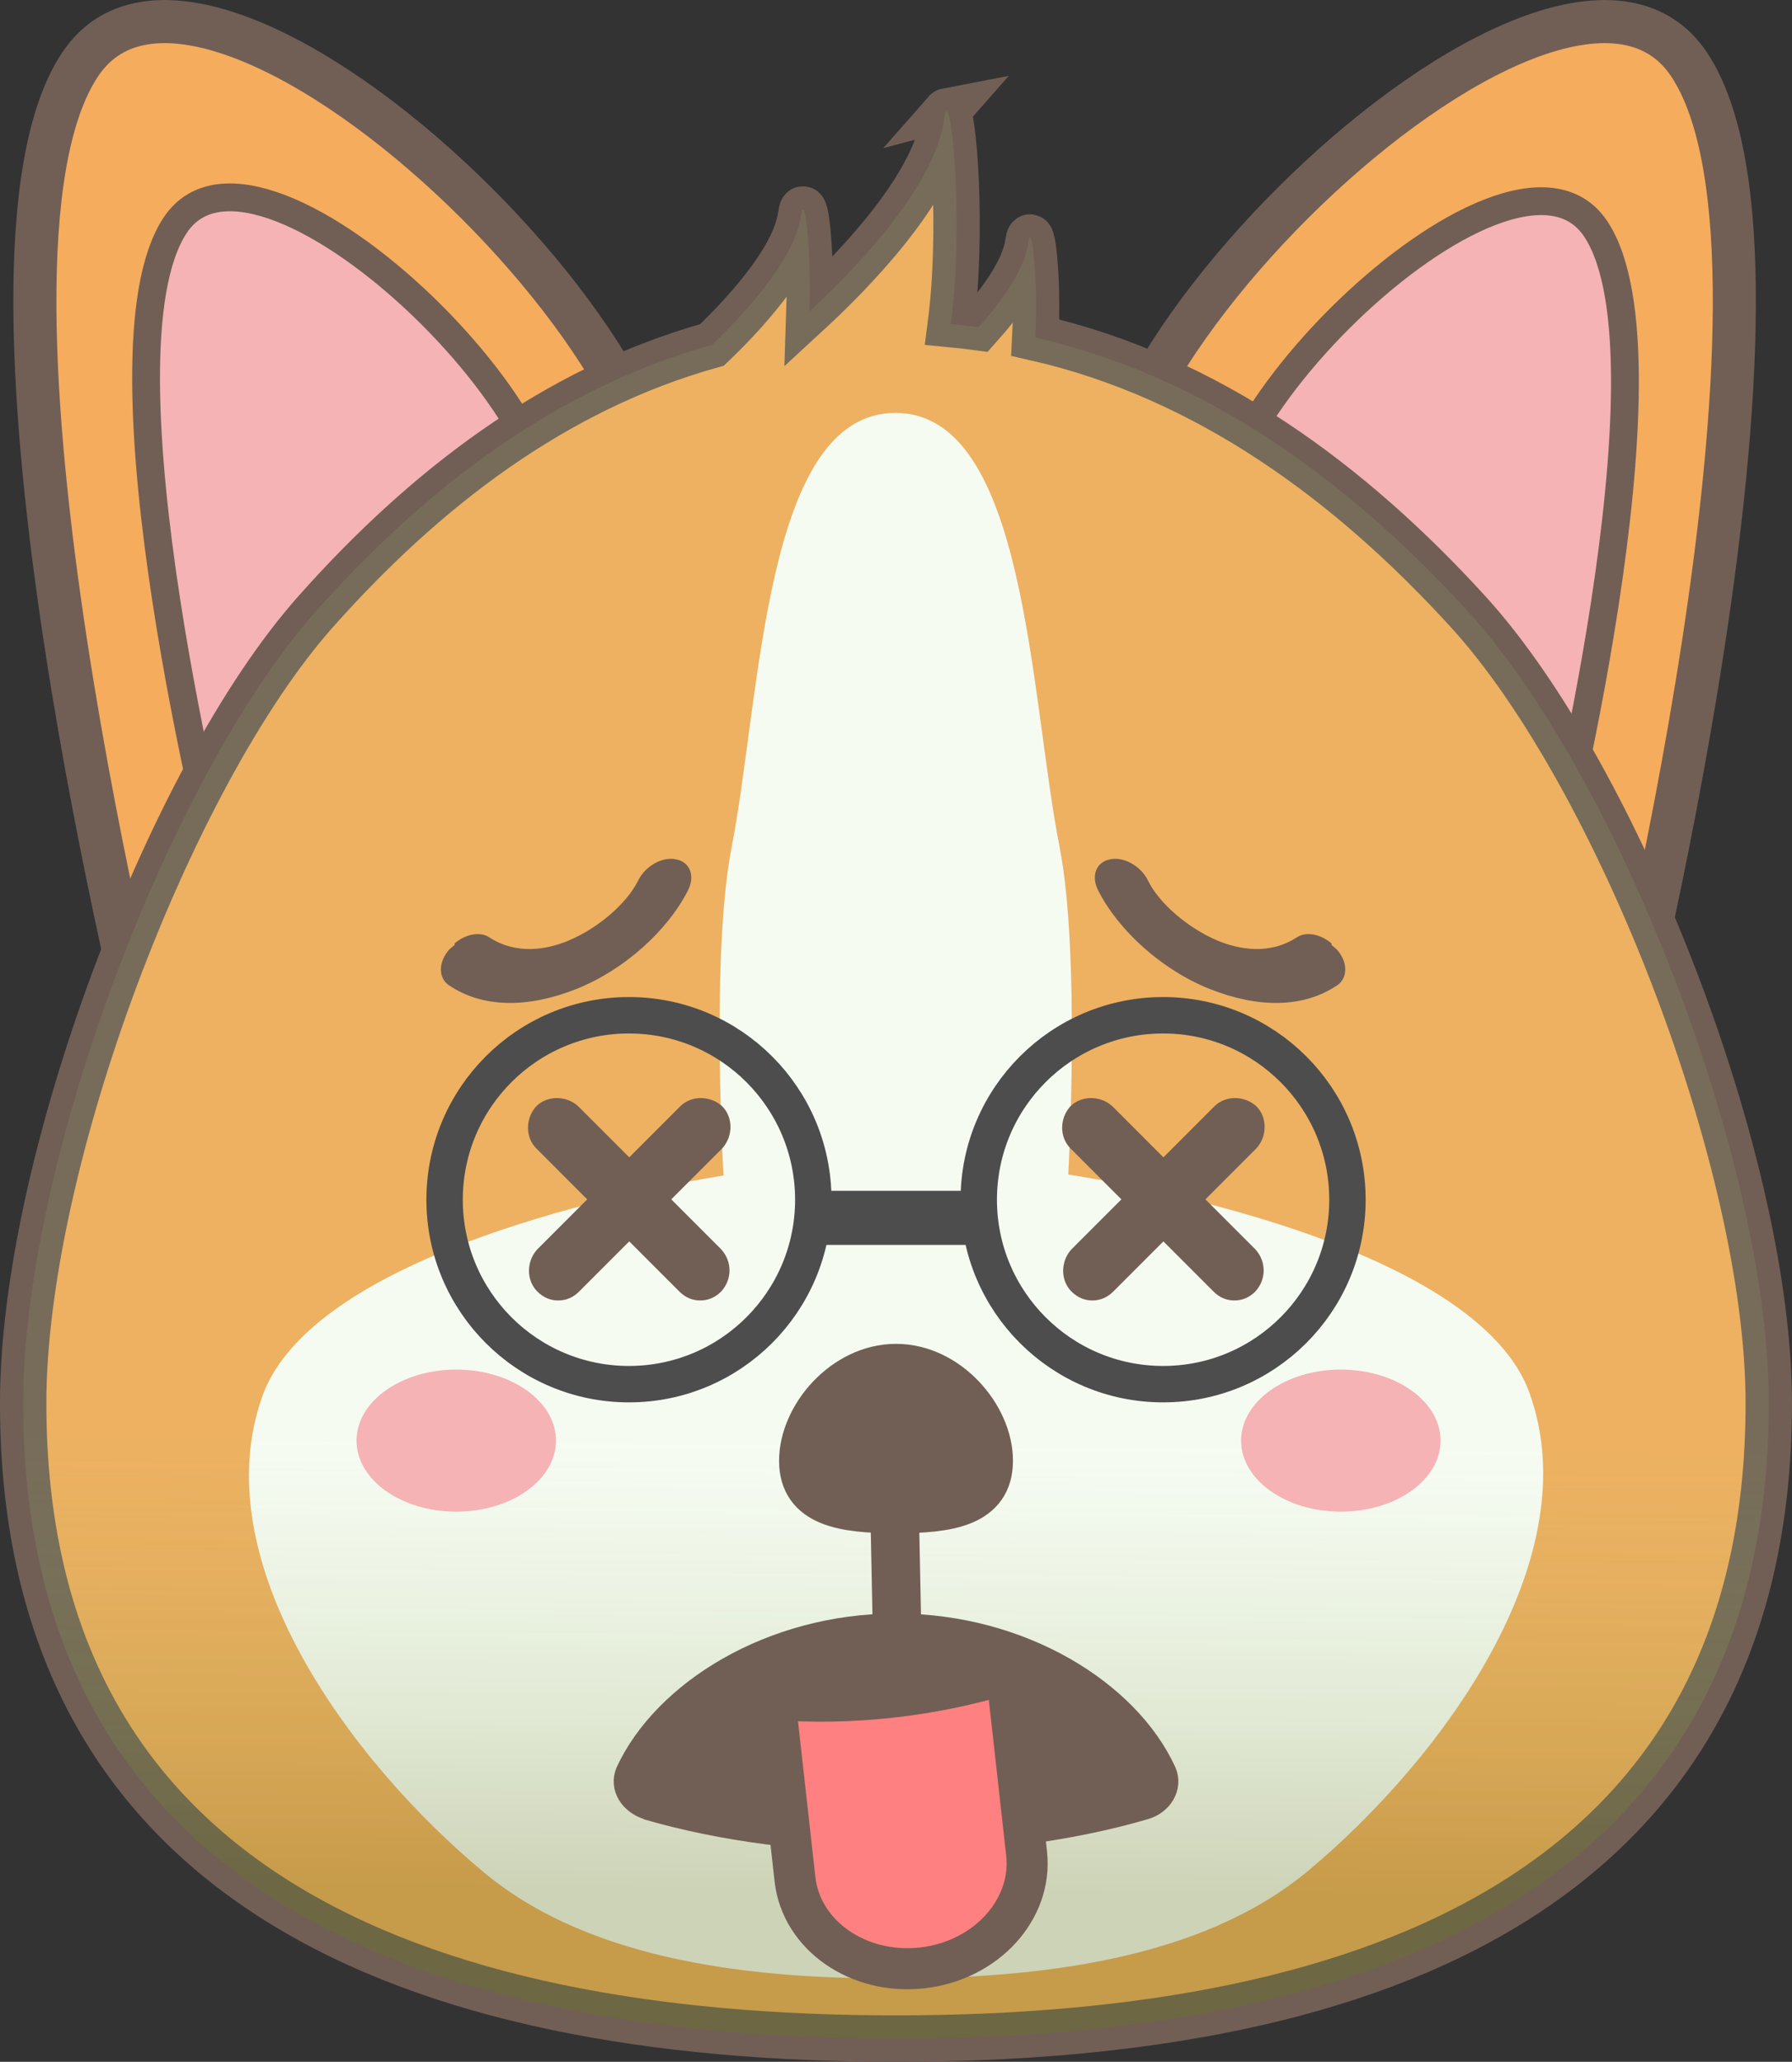 <?xml version="1.0" encoding="UTF-8" standalone="no"?>
<!-- Created with Inkscape (http://www.inkscape.org/) -->

<svg
   xmlns:dc="http://purl.org/dc/elements/1.1/"
   xmlns:cc="http://creativecommons.org/ns#"
   xmlns:rdf="http://www.w3.org/1999/02/22-rdf-syntax-ns#"
   xmlns:svg="http://www.w3.org/2000/svg"
   xmlns="http://www.w3.org/2000/svg"
   xmlns:xlink="http://www.w3.org/1999/xlink"
   xmlns:sodipodi="http://sodipodi.sourceforge.net/DTD/sodipodi-0.dtd"
   xmlns:inkscape="http://www.inkscape.org/namespaces/inkscape"
   width="40.915mm"
   height="47.048mm"
   viewBox="0 0 40.915 47.048"
   version="1.1"
   id="svg1078"
   inkscape:version="0.92.4 (5da689c313, 2019-01-14)"
   sodipodi:docname="RTYURT.svg">
  <rect x="0" y="0" width="40.915" height="47.048" fill="#333333" stroke="none"/>
  <defs
     id="defs1072">
    <linearGradient
       gradientTransform="translate(-91.278,32.731)"
       inkscape:collect="always"
       xlink:href="#linearGradient4805"
       id="linearGradient4807"
       x1="174.531"
       y1="51.032"
       x2="174.625"
       y2="40.874"
       gradientUnits="userSpaceOnUse" />
    <linearGradient
       inkscape:collect="always"
       id="linearGradient4805">
      <stop
         style="stop-color:#677821;stop-opacity:1"
         offset="0"
         id="stop4801" />
      <stop
         style="stop-color:#aade87;stop-opacity:0.324"
         offset="1"
         id="stop4803" />
    </linearGradient>
  </defs>
  <sodipodi:namedview
     id="base"
     pagecolor="#ffffff"
     bordercolor="#666666"
     borderopacity="1.0"
     inkscape:pageopacity="0.0"
     inkscape:pageshadow="2"
     inkscape:zoom="0.35"
     inkscape:cx="-489.82263"
     inkscape:cy="-231.09096"
     inkscape:document-units="mm"
     inkscape:current-layer="layer1"
     showgrid="false"
     fit-margin-top="0"
     fit-margin-left="0"
     fit-margin-right="0"
     fit-margin-bottom="0"
     inkscape:window-width="3440"
     inkscape:window-height="1330"
     inkscape:window-x="-12"
     inkscape:window-y="-12"
     inkscape:window-maximized="1" />
  <g
     inkscape:label="Layer 1"
     inkscape:groupmode="layer"
     id="layer1"
     transform="translate(-62.697,-40.643)">
    <g
       transform="translate(4.452,35.844)"
       id="g4767">
      <circle
         style="opacity:1;fill:#715f55;fill-opacity:1;stroke:none;stroke-width:1.493;stroke-miterlimit:4;stroke-dasharray:none;stroke-dashoffset:0;stroke-opacity:1"
         id="circle4763"
         cx="84.8"
         cy="32.173"
         r="2.239" />
      <circle
         transform="scale(-1,1)"
         r="1.033"
         cy="31.666"
         cx="-84.724"
         id="circle4765"
         style="opacity:1;fill:#ffffff;fill-opacity:1;stroke:none;stroke-width:0.688;stroke-miterlimit:4;stroke-dasharray:none;stroke-dashoffset:0;stroke-opacity:1" />
    </g>
    <g
       transform="translate(4.338,35.844)"
       id="g4761">
      <circle
         r="2.239"
         cy="32.173"
         cx="72.719"
         id="circle4757"
         style="opacity:1;fill:#715f55;fill-opacity:1;stroke:none;stroke-width:1.493;stroke-miterlimit:4;stroke-dasharray:none;stroke-dashoffset:0;stroke-opacity:1" />
      <circle
         style="opacity:1;fill:#ffffff;fill-opacity:1;stroke:none;stroke-width:0.688;stroke-miterlimit:4;stroke-dasharray:none;stroke-dashoffset:0;stroke-opacity:1"
         id="circle4759"
         cx="72.767"
         cy="31.666"
         r="1.033" />
    </g>
    <path
       sodipodi:nodetypes="csc"
       inkscape:connector-curvature="0"
       id="path4733"
       d="m 99.614,65.146 c 0,0 4.708,-18.443 1.648,-23.033 -3.06,-4.59 -15.994,8.276 -12.803,11.884"
       style="fill:#f5ac5d;fill-opacity:1;stroke:#715f55;stroke-width:0.983;stroke-linecap:butt;stroke-linejoin:miter;stroke-miterlimit:4;stroke-dasharray:none;stroke-opacity:1" />
    <path
       style="fill:#f5ac5d;fill-opacity:1;stroke:#715f55;stroke-width:0.983;stroke-linecap:butt;stroke-linejoin:miter;stroke-miterlimit:4;stroke-dasharray:none;stroke-opacity:1"
       d="m 66.175,65.146 c 0,0 -4.708,-18.443 -1.648,-23.033 3.06,-4.59 15.994,8.276 12.803,11.884"
       id="path4735"
       inkscape:connector-curvature="0"
       sodipodi:nodetypes="csc" />
    <path
       style="fill:#f5b3b5;fill-opacity:1;stroke:#715f55;stroke-width:0.635;stroke-linecap:butt;stroke-linejoin:miter;stroke-miterlimit:4;stroke-dasharray:none;stroke-opacity:1"
       d="m 98.066,60.741 c 0,0 3.04,-11.911 1.064,-14.876 -1.976,-2.965 -10.329,5.345 -8.269,7.675"
       id="path4737"
       inkscape:connector-curvature="0"
       sodipodi:nodetypes="csc" />
    <path
       sodipodi:nodetypes="csc"
       inkscape:connector-curvature="0"
       id="path4739"
       d="m 67.764,60.654 c 0,0 -3.04,-11.911 -1.064,-14.876 1.976,-2.965 10.329,5.345 8.269,7.675"
       style="fill:#f5b3b5;fill-opacity:1;stroke:#715f55;stroke-width:0.635;stroke-linecap:butt;stroke-linejoin:miter;stroke-miterlimit:4;stroke-dasharray:none;stroke-opacity:1" />
    <path
       style="fill:#f5ac5d;fill-opacity:1;stroke:#715f55;stroke-width:1.059;stroke-linecap:butt;stroke-linejoin:miter;stroke-miterlimit:4;stroke-dasharray:none;stroke-opacity:1"
       d="m 84.308,43.186 c -0.021,0.004 -0.041,0.065 -0.058,0.19 -0.214,1.607 -2.249,3.618 -3.072,4.376 0.048,-1.428 -0.115,-2.761 -0.19,-2.196 -0.138,1.032 -1.383,2.336 -2.036,2.958 -3.614,1.007 -6.582,3.313 -9.047,6.085 -1.662,1.869 -3.331,5.01 -4.586,8.371 -1.254,3.362 -2.093,6.944 -2.093,9.696 0,11.006 8.922,14.495 19.928,14.495 11.006,0 19.928,-3.489 19.928,-14.495 0,-5.503 -3.456,-14.33 -6.867,-18.067 -2.682,-2.939 -5.936,-5.354 -9.88,-6.253 0.071,-1.339 -0.088,-2.695 -0.158,-2.167 -0.083,0.62 -0.622,1.354 -1.139,1.931 -0.209,-0.029 -0.419,-0.052 -0.631,-0.072 0.276,-2.134 0.051,-4.882 -0.1,-4.851 z"
       id="path4741"
       inkscape:connector-curvature="0"
       sodipodi:nodetypes="ccccccsssscccccc" />
    <path
       style="opacity:1;fill:#ffffff;fill-opacity:1;stroke:none;stroke-width:1.126;stroke-miterlimit:10;stroke-dasharray:none;stroke-dashoffset:0;stroke-opacity:1"
       inkscape:transform-center-x="-7.2989659"
       inkscape:transform-center-y="-29.118711"
       d="m 92.573,83.325 c -2.487,2.081 -6.297,2.456 -9.41,2.465 -3.113,0.009 -6.916,-0.344 -9.406,-2.412 -3.078,-2.556 -6.419,-7.116 -5.067,-10.882 1.314,-3.66 10.526,-5.029 10.526,-5.029 0,0 -0.073,-1.258 -0.087,-2.823 -0.014,-1.565 0.032,-3.435 0.271,-4.66 0.676,-3.468 0.745,-9.917 3.74,-9.919 2.991,-0.002 3.068,6.442 3.749,9.906 0.481,2.445 0.198,7.474 0.198,7.474 0,0 9.205,1.329 10.529,4.978 1.365,3.764 -1.971,8.332 -5.042,10.902 z"
       id="path4743"
       inkscape:connector-curvature="0"
       sodipodi:nodetypes="asaacsssscaa" />
    <path
       sodipodi:nodetypes="ccccccsssscccccc"
       inkscape:connector-curvature="0"
       id="path4799"
       d="m 84.308,43.186 c -0.021,0.004 -0.041,0.065 -0.058,0.19 -0.214,1.607 -2.249,3.618 -3.072,4.376 0.048,-1.428 -0.115,-2.761 -0.19,-2.196 -0.138,1.032 -1.383,2.336 -2.036,2.958 -3.614,1.007 -6.582,3.313 -9.047,6.085 -1.662,1.869 -3.331,5.01 -4.586,8.371 -1.254,3.362 -2.093,6.944 -2.093,9.696 0,11.006 8.922,14.495 19.928,14.495 11.006,0 19.928,-3.489 19.928,-14.495 0,-5.503 -3.456,-14.33 -6.867,-18.067 -2.682,-2.939 -5.936,-5.354 -9.88,-6.253 0.071,-1.339 -0.088,-2.695 -0.158,-2.167 -0.083,0.62 -0.622,1.354 -1.139,1.931 -0.209,-0.029 -0.419,-0.052 -0.631,-0.072 0.276,-2.134 0.051,-4.882 -0.1,-4.851 z"
       style="opacity:0.324;fill:url(#linearGradient4807);fill-opacity:1;stroke:none;stroke-width:1.059;stroke-linecap:butt;stroke-linejoin:miter;stroke-miterlimit:4;stroke-dasharray:none;stroke-opacity:1" />
    <path
       style="fill:#715f55;stroke:#715f55;stroke-width:1;stroke-miterlimit:10"
       inkscape:connector-curvature="0"
       id="path4745"
       d="m 80.985,73.976 c 0,1.014 0.98,1.154 2.17,1.154 1.19,0 2.17,-0.139 2.17,-1.154 0,-1.014 -0.98,-2.168 -2.17,-2.168 -1.19,0 -2.17,1.154 -2.17,2.168 z"
       class="st11" />
    <ellipse
       style="fill:#f5b3b5;fill-opacity:1;stroke-width:0.11"
       id="ellipse4749"
       ry="1.621"
       rx="2.277"
       cy="73.516"
       cx="73.114"
       class="st14" />
    <ellipse
       class="st14"
       cx="93.311"
       cy="73.516"
       rx="2.277"
       ry="1.621"
       id="ellipse4751"
       style="fill:#f5b3b5;fill-opacity:1;stroke-width:0.11" />
    <path
       style="fill:none;stroke:#715f55;stroke-width:1.108;stroke-linecap:butt;stroke-linejoin:miter;stroke-miterlimit:4;stroke-dasharray:none;stroke-opacity:1"
       d="m 83.179,77.888 -0.049,-2.423"
       id="path4769"
       inkscape:connector-curvature="0" />
    <rect
       style="opacity:1;fill:#4d4d4d;fill-opacity:1;stroke:#4d4d4d;stroke-width:0.774;stroke-linecap:round;stroke-linejoin:round;stroke-miterlimit:4;stroke-dasharray:none;stroke-dashoffset:0;stroke-opacity:1;paint-order:stroke fill markers"
       id="rect4777"
       width="3.742"
       height="0.46"
       x="81.253"
       y="68.203" />
    <circle
       r="4.209"
       cy="68.019"
       cx="89.253"
       id="circle4779"
       style="opacity:1;fill:none;fill-opacity:1;stroke:#4d4d4d;stroke-width:0.831;stroke-linecap:round;stroke-linejoin:round;stroke-miterlimit:4;stroke-dasharray:none;stroke-dashoffset:0;stroke-opacity:1;paint-order:stroke fill markers" />
    <circle
       style="opacity:1;fill:none;fill-opacity:1;stroke:#4d4d4d;stroke-width:0.831;stroke-linecap:round;stroke-linejoin:round;stroke-miterlimit:4;stroke-dasharray:none;stroke-dashoffset:0;stroke-opacity:1;paint-order:stroke fill markers"
       id="circle4781"
       cx="77.057"
       cy="68.019"
       r="4.209" />
    <g
       id="g4785"
       transform="matrix(0.899,0,0,0.899,-74.486,36.296)">
      <path
         style="clip-rule:evenodd;fill:#715f55;fill-opacity:1;fill-rule:nonzero;stroke-width:0.025;image-rendering:optimizeQuality;shape-rendering:geometricPrecision;text-rendering:geometricPrecision"
         inkscape:connector-curvature="0"
         id="path145"
         d="m 170.379,37.844 c -0.203,0 -0.381,-0.076 -0.533,-0.229 l -3.632,-3.632 c -0.279,-0.279 -0.279,-0.762 0,-1.067 0.279,-0.279 0.762,-0.279 1.067,0 l 3.632,3.632 c 0.279,0.305 0.279,0.762 0,1.067 -0.152,0.152 -0.33,0.229 -0.533,0.229 z"
         class="fil2" />
      <path
         style="clip-rule:evenodd;fill:#715f55;fill-opacity:1;fill-rule:nonzero;stroke-width:0.025;image-rendering:optimizeQuality;shape-rendering:geometricPrecision;text-rendering:geometricPrecision"
         inkscape:connector-curvature="0"
         id="path147"
         d="m 166.772,37.844 c -0.203,0 -0.381,-0.076 -0.533,-0.229 -0.279,-0.279 -0.279,-0.762 0,-1.067 l 3.632,-3.632 c 0.279,-0.279 0.762,-0.279 1.067,0 0.279,0.279 0.279,0.762 0,1.067 l -3.632,3.632 c -0.152,0.152 -0.33,0.229 -0.533,0.229 z"
         class="fil2" />
    </g>
    <g
       transform="matrix(0.899,0,0,0.899,-62.29,36.296)"
       id="g4791">
      <path
         class="fil2"
         d="m 170.379,37.844 c -0.203,0 -0.381,-0.076 -0.533,-0.229 l -3.632,-3.632 c -0.279,-0.279 -0.279,-0.762 0,-1.067 0.279,-0.279 0.762,-0.279 1.067,0 l 3.632,3.632 c 0.279,0.305 0.279,0.762 0,1.067 -0.152,0.152 -0.33,0.229 -0.533,0.229 z"
         id="path4787"
         inkscape:connector-curvature="0"
         style="clip-rule:evenodd;fill:#715f55;fill-opacity:1;fill-rule:nonzero;stroke-width:0.025;image-rendering:optimizeQuality;shape-rendering:geometricPrecision;text-rendering:geometricPrecision" />
      <path
         class="fil2"
         d="m 166.772,37.844 c -0.203,0 -0.381,-0.076 -0.533,-0.229 -0.279,-0.279 -0.279,-0.762 0,-1.067 l 3.632,-3.632 c 0.279,-0.279 0.762,-0.279 1.067,0 0.279,0.279 0.279,0.762 0,1.067 l -3.632,3.632 c -0.152,0.152 -0.33,0.229 -0.533,0.229 z"
         id="path4789"
         inkscape:connector-curvature="0"
         style="clip-rule:evenodd;fill:#715f55;fill-opacity:1;fill-rule:nonzero;stroke-width:0.025;image-rendering:optimizeQuality;shape-rendering:geometricPrecision;text-rendering:geometricPrecision" />
    </g>
    <path
       class="fil2"
       d="m 73.072,62.21 c -0.028,0.023 -0.083,0.07 -0.111,0.093 -0.27,0.297 -0.249,0.66 -0.022,0.817 0.776,0.53 1.813,0.528 2.911,0.093 1.098,-0.435 2.089,-1.336 2.552,-2.247 0.164,-0.311 0.069,-0.649 -0.268,-0.713 -0.292,-0.067 -0.693,0.13 -0.868,0.485 -0.262,0.532 -0.926,1.09 -1.589,1.369 -0.49,0.203 -1.184,0.333 -1.812,-0.077 -0.209,-0.137 -0.534,-0.073 -0.783,0.136 z"
       id="path141"
       inkscape:connector-curvature="0"
       style="clip-rule:evenodd;fill:#715f55;fill-opacity:1;fill-rule:nonzero;stroke-width:0.031;image-rendering:optimizeQuality;shape-rendering:geometricPrecision;text-rendering:geometricPrecision" />
    <path
       style="clip-rule:evenodd;fill:#715f55;fill-opacity:1;fill-rule:nonzero;stroke-width:0.031;image-rendering:optimizeQuality;shape-rendering:geometricPrecision;text-rendering:geometricPrecision"
       inkscape:connector-curvature="0"
       id="path4793"
       d="m 93.103,62.21 c 0.028,0.023 0.083,0.07 0.111,0.093 0.27,0.297 0.249,0.66 0.022,0.817 -0.776,0.53 -1.813,0.528 -2.911,0.093 -1.098,-0.435 -2.089,-1.336 -2.552,-2.247 -0.164,-0.311 -0.069,-0.649 0.268,-0.713 0.292,-0.067 0.693,0.13 0.868,0.485 0.262,0.532 0.926,1.09 1.589,1.369 0.49,0.203 1.184,0.333 1.812,-0.077 0.209,-0.137 0.534,-0.073 0.783,0.136 z"
       class="fil2" />
    <path
       style="clip-rule:evenodd;fill:#715f55;fill-opacity:1;fill-rule:nonzero;stroke:#715f55;stroke-width:0.672;stroke-miterlimit:4;stroke-dasharray:none;stroke-opacity:1;image-rendering:optimizeQuality;shape-rendering:geometricPrecision;text-rendering:geometricPrecision"
       inkscape:connector-curvature="0"
       id="path4795"
       d="m 77.507,81.834 c -0.35,-0.111 -0.552,-0.427 -0.423,-0.728 0.828,-1.789 3.238,-3.309 6.071,-3.309 2.833,0 5.243,1.504 6.071,3.309 0.129,0.301 -0.074,0.633 -0.423,0.728 -3.422,0.997 -7.892,0.997 -11.314,0 z"
       class="fil2" />
    <path
       class="fil5"
       d="m 83.061,79.37 c -0.927,0.104 -1.825,0.116 -2.671,0.053 l 0.458,4.101 c 0.143,1.281 1.443,2.187 2.903,2.024 1.46,-0.163 2.528,-1.333 2.385,-2.614 l -0.458,-4.101 c -0.831,0.25 -1.709,0.436 -2.617,0.537 z"
       id="path4797"
       inkscape:connector-curvature="0"
       style="clip-rule:evenodd;fill:#ff8080;fill-rule:nonzero;stroke:#715f55;stroke-width:0.937;stroke-miterlimit:4;stroke-dasharray:none;stroke-opacity:1;image-rendering:optimizeQuality;shape-rendering:geometricPrecision;text-rendering:geometricPrecision" />
  </g>
</svg>
